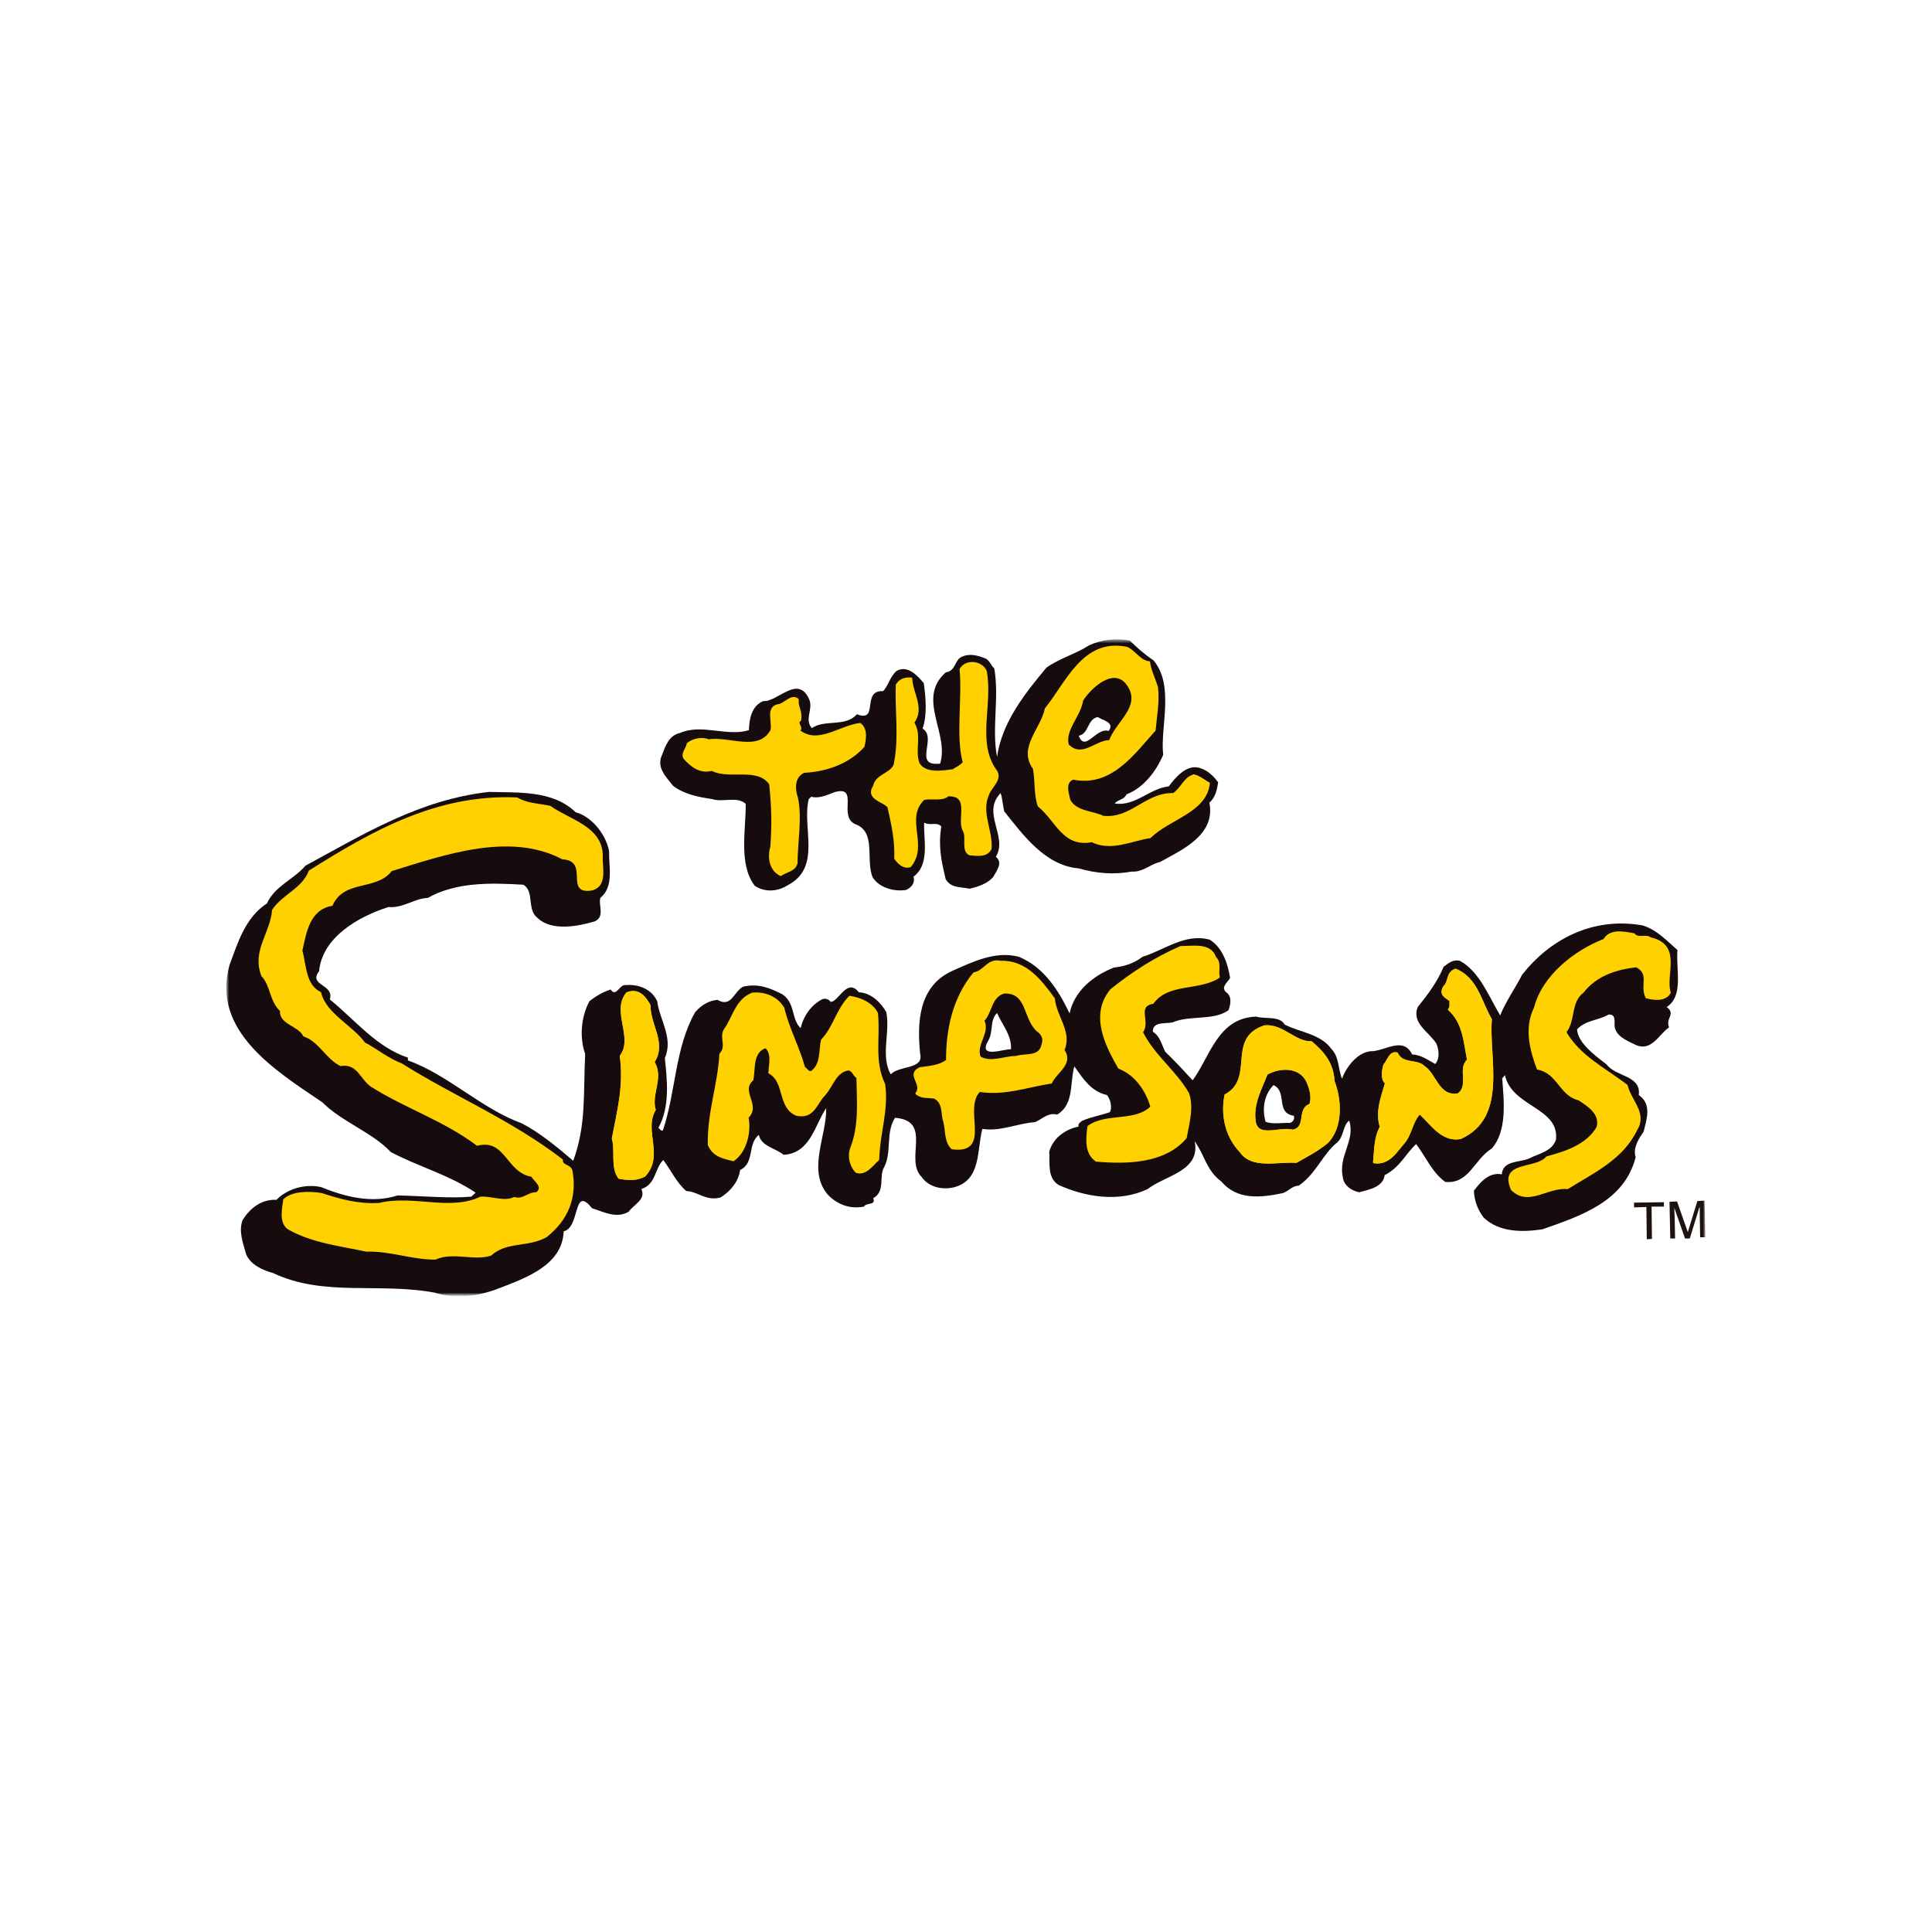<?xml version="1.0" encoding="UTF-8"?>
<svg xmlns="http://www.w3.org/2000/svg" width="485" height="485" viewBox="0 0 485 485" fill="none">
  <mask id="mask0_2626_6760" style="mask-type:luminance" maskUnits="userSpaceOnUse" x="56" y="160" width="372" height="165">
    <path d="M428 160.6H56.9V325H428V160.6Z" fill="white"></path>
  </mask>
  <g mask="url(#mask0_2626_6760)">
    <path fill-rule="evenodd" clip-rule="evenodd" d="M275.6 179.999C272.9 180.499 273.4 184.199 270.8 184.699C272.4 188.999 275.2 182.499 278.3 183.499C280 181.299 276.6 180.799 275.6 179.999ZM289.6 165.799C294.9 172.199 291.2 182.599 292 189.499C290.3 193.499 287.1 197.799 282.8 199.399C282.2 200.799 280.8 200.599 279.8 201.699C285 202.499 288.4 197.999 293.4 197.399C295 195.299 298 191.499 301.5 192.899C303.2 193.399 304.9 195.099 305.8 196.399C305.5 198.299 305.1 200.199 303.6 201.499C305.2 209.599 296.8 213.299 291.2 216.399C288.8 216.899 286.9 218.999 284.1 218.799C279.7 219.599 275.3 219.299 270.8 217.999C262.3 217.299 256.7 209.399 252.1 203.699C251.7 202.099 251.7 200.599 251.2 199.099C246.3 204.099 253.1 209.899 250 215.099C251.9 216.599 250.1 218.699 249.3 220.199C247.9 221.799 245.6 222.599 243.4 223.099C241.2 222.599 238.7 222.999 237.4 220.699C236.3 216.099 235.5 212.399 236.3 207.499C235.3 206.199 233.4 207.399 232 206.499C231.8 210.799 233.5 216.999 229.3 220.099C229.8 221.599 228.8 222.799 227.5 223.399C224.5 223.899 220.8 222.899 219.1 220.299C217.2 215.999 220.1 208.799 214.7 206.899C210.3 204.899 215.7 197.299 209.7 198.799C207.9 199.399 205.8 200.599 203.6 199.999C203.5 200.299 203.1 200.399 203 200.699C201.3 207.899 206.3 217.699 197.8 222.199C195.1 223.899 192 223.999 189.5 222.399C185.3 216.999 187.3 207.999 187.2 201.799C185.1 199.799 181.3 201.499 178.8 200.599C175.3 200.099 171.8 199.399 169 197.299C167.2 194.999 164.7 192.699 166.2 189.499C167 187.399 167.9 184.599 170.7 183.999C176.2 181.599 182.5 184.999 188 183.299C188.1 180.399 188.7 177.199 191.6 175.999C195.2 176.299 200.4 169.099 203.2 175.699C204.1 178.199 201.9 180.599 203.8 182.799C207 180.499 212.3 182.599 215.1 179.299C220.8 181.499 216.1 173.199 221.7 173.499C223.1 171.999 223.3 169.999 225.1 168.399C227.9 166.899 230.3 169.599 231.9 171.499C232.4 175.099 232.8 179.499 231.6 182.899C235.4 185.199 229 192.499 236 191.699C238.4 184.099 230 175.399 237.4 168.799C240 168.399 239.6 165.699 241.4 164.899C243.5 163.899 245.7 164.599 247.6 165.399C248.6 166.099 248.8 167.099 249.6 167.799C250.9 175.199 248.9 182.999 250.3 189.999C251.5 181.499 257 174.399 262.7 167.599C265.9 165.299 270 164.199 273.4 161.999C276.4 160.599 280.1 160.099 283.6 160.799C285.7 162.799 287.1 164.099 289.6 165.799Z" fill="#170C0D"></path>
    <path fill-rule="evenodd" clip-rule="evenodd" d="M319.7 272.4C317.3 274.8 316.8 278.4 317.7 281.6C319.5 282.3 321.7 281.8 323.8 281.9C324.5 281.7 325.1 281 324.8 280.1C320.1 279.4 323.3 274.1 319.7 272.4ZM250.3 254.3C248.4 256.1 249.4 259.1 248.1 261.2C245.4 265.9 251.9 263.3 253.8 263.4C254 259.9 251.6 257.3 250.3 254.3ZM144.5 203.9C148.6 205 152.2 209.6 152.9 213.7C152.8 217.4 154.2 222.6 150.7 225.4C150.2 227.4 151.9 230.1 149.3 231.3C145.2 232.5 138.5 233.9 134.9 230.4C132.2 228.3 134.2 223.8 131.4 222.1C123.2 221.6 114.5 221.4 107.4 225.4C103.8 225.6 101.3 228 97.5 227.7C89.7 230.2 80.9 235.4 80.1 243.8C77.3 247.5 84 247 82.8 250.9C89.1 256 94.5 262.9 102.4 265.5C102.4 265.8 102.4 265.9 102.4 266.2C112.5 269.8 120.8 278.3 131 282C135.6 284.4 139.8 287.9 143.9 291.4C147.2 282.4 146.4 274.6 146.9 264.6C145.4 260.3 145.9 255.1 148 251.3C149.7 250 151.4 249 153.3 248.4C154.7 250.5 155.5 247 157.1 247.3C160.4 247 163.7 248.4 165 251.4C165.6 256.1 169.1 260.6 166.9 265.6C167.5 271.4 168.2 277.8 165.3 283.1C165.6 283.4 166 284 166.4 283.8C169.7 274 169.4 263.1 174.5 254.1C176.1 252.3 177.9 251.2 180.1 251C183.6 253 184.1 249.1 186.5 247.7C190.4 246.8 193.2 248 196.4 249.6C199.7 251.8 198.6 255.9 201 258.1C201.7 255 203.7 252.2 206.5 250.8C207.5 250.5 208.3 251.1 208.5 251.5C210.5 251.6 212.6 245.3 215.6 249.1C218.6 249.2 221.2 251.7 222.5 254.1C223.5 259.4 221 265 223.6 269.7C225.8 267.4 231.9 268.5 231 264.6C230.2 256.9 230.5 247.7 238.9 243.8C244.1 241.5 249.9 238.6 255.8 240.2C262.3 242.9 265.9 249 268.5 254.4C269.7 248.8 274.3 245 279.6 242.9C282.2 242.6 284.6 241.9 286.8 240.2C292.3 238.5 297.5 234.2 303.7 235.9C307 238 308.2 241.9 308.8 245.5C308.1 246.7 306.5 247.7 307.7 249C309.4 250.1 308.9 252.2 308.4 253.6C304.7 256.2 299.4 254.9 295 256.4C293.6 257.3 289.3 256 289.4 259C291.2 260.1 291.6 262.2 292.5 264C294.9 266.3 297.2 268.8 299.4 271.2C303.8 265.2 305.7 255.5 315.4 255.2C317.3 255.9 321.2 254.9 322.5 257.2C326.4 259.2 331.5 259.5 334.3 263.4C336.2 265.4 335.9 268.4 336.9 270.8C337.8 268.2 340.5 264.3 344 263.9C347.6 264 352.2 260 354.5 264.7C356.7 264.8 358.5 266.1 360.3 267.1C361.5 265.7 361.2 263.5 360.6 262C358.7 259 354.3 256.9 355.9 252.8C358.5 249.6 360.8 246.5 362.4 242.7C363.6 241.8 364.7 240.8 366.5 241.2C371.5 244 373.7 250.1 376.6 254.9C378 251.4 380.3 248.2 382.1 244.7C389 235.9 399.7 230.1 412.3 232.3C415.8 233.3 418.6 236.3 421.1 238.5C420.7 243.6 422.7 250 418.4 252.8C420.8 254.6 418 255.6 419 257.9C416.4 259.7 414.7 263.9 410.8 262.4C408.4 261.2 405.6 260.2 405.3 257.5C405.3 256.3 405.6 254.5 403.8 254.7C401.2 256.2 398 256.1 395.9 258.4C396.1 261.8 400.3 264.9 403.3 267.2C405.7 270.4 412 269.9 411.4 274.9C414.7 277.2 413.4 280.9 412.6 284.1C411.2 286.1 409.9 288.3 410.6 290.5C407.8 301.6 396.9 305.2 387.2 308.6C381.9 309.4 376.2 309.3 372.4 305.6C371 303.7 370.1 301.5 370 298.9C371.7 296.7 373.8 294.2 377 294.8C377.3 291.2 381.5 291.9 383.9 290.8C386.2 289.6 389.6 289.1 390.6 286.1C391.5 278 379.5 277.9 377.8 269.9C377.5 270.2 377.4 270.4 377.1 270.7C377.6 276.7 378.3 284 374.5 288.3C370 291.1 368.8 297.3 362.8 296.7C359.5 294.3 358 290.5 355.5 287.2C352.9 289.6 351.4 293.1 347.6 295C347.2 298 343.8 298.6 341.2 299.3C339.2 298.9 337.4 297.6 337.1 295.6C335.9 290.1 340.3 286.4 338.7 281.3C337.1 282.5 337.4 285.1 335.8 286.7C332 289.7 330.6 294.4 326.1 297.6C324.2 297.8 323.8 298.8 322.1 299.5C316.4 300.7 310.6 301.3 306.6 296.6C302.8 293.8 302.4 289.9 299.9 286.5C301.5 294 292.4 295.1 288.1 298.5C280.9 301.9 272.5 300.5 265.8 297.5C262.8 295.7 263.6 291.8 263.4 289.1C264.3 285.8 267.3 283.5 270.8 282.8C270.5 282.2 271.1 281.8 271.6 281.4C273.8 280.4 276.3 280 278.6 279.2C279.2 278.2 278.9 276.2 277.9 274.9C273.8 274 271.7 270.5 269.7 267.7C268.5 271.9 269.7 277.2 265.4 279.8C263 279.2 261.6 281 259.8 281.7C255.4 282 251.2 284.1 246.6 283.4C245.2 288.7 246.4 296.4 239.3 298.1C236 298.8 232.9 297.7 231.4 295.5C226.9 291.1 234.3 281.4 224.7 280.6C222.3 284.2 223.9 289.1 222 292.9C220.5 295.3 222.4 299 219.2 300.8C220 302.7 217.4 301.8 216.9 302.9C213.2 303.6 210.2 302.3 207.9 300C202.5 293.9 207.6 285 207.4 278.2C204.5 282.4 203.5 289.5 196.7 289.9C194.7 288.2 191.1 287.8 190.5 284.9C187.6 287.1 189.5 292 185.8 293.7C185.4 296.5 183.6 298.9 180.9 300.6C177.2 301.6 175.2 299.1 172.3 299C169.9 297 168.4 293.7 166.5 291.2C164.3 293.4 164.7 297.3 161 298.5C162.2 301.1 159.3 302.2 157.8 304.2C154.7 306 151.5 304.2 148.6 303.3C143.8 297.3 145.7 308.2 141.5 309.1C141.2 317.6 132 320.8 125.3 323.4C120.1 325.4 114.6 326.2 109.1 324.5C95.1 321.9 81.3 325.6 68.6 319.6C66 318.9 62.9 317.5 61.8 314.9C61.1 312.3 59.8 309.1 60.9 306.3C62.5 303.7 65.3 301 69.4 301.2C72 298.5 76.5 297.1 80.6 298C86.5 300.4 93.3 302.2 99.8 300.1C105.9 300.2 112.9 300.9 118.3 300.4C118.6 300.1 119.1 299.7 119.4 299.4C112.7 294.9 105.1 292.9 98.1 289.2C93.4 284.2 85.9 281.7 80.9 276.7C69.2 268.8 53 258.8 57.6 242.3C59.7 236.7 61.5 230.4 67 226.8C69.1 222.3 73.6 220.9 76.7 217.3C91.5 209.3 105.2 200.8 122.7 198.8C130.4 199 138.8 198.4 144.5 203.9Z" fill="#170C0D"></path>
    <path fill-rule="evenodd" clip-rule="evenodd" d="M410.2 301.9L417.7 301.8V302.9H414.6L414.7 311L413.4 311.1L413.3 303L410.2 303.1V301.9Z" fill="#1F1310"></path>
    <path fill-rule="evenodd" clip-rule="evenodd" d="M426.8 310.799L426.7 305.399V303.099H426.6L424.2 310.899H423L420.3 303.199C420.3 303.999 420.4 305.199 420.4 305.399L420.5 310.899H419.3L419.1 301.699L421 301.599L423.7 309.299L426.1 301.499L427.9 301.399L428.1 310.599H426.8V310.799Z" fill="#1F1310"></path>
    <path fill-rule="evenodd" clip-rule="evenodd" d="M247.5 168.499C249.1 177.099 244.8 186.599 250.2 193.699C251.3 195.899 248.7 197.599 248.1 199.399C246 203.999 249.1 208.399 248.7 213.099C247.7 214.999 245.6 214.699 243.4 214.499C241.4 213.499 242.9 210.199 241.9 208.499C240.3 205.699 243.8 199.499 238 199.699C236.5 200.999 234 200.199 231.9 200.599C226.8 205.599 233 212.099 228.5 217.499C226.7 217.999 225.5 216.599 224.7 215.499C224.9 210.799 223.9 206.699 223 202.599C221.8 200.999 217.3 200.599 219.4 197.299C220 194.199 224.6 194.299 224.7 191.099C225.9 184.699 224.8 178.299 225.1 171.899C226 170.499 227.2 170.199 228.8 170.299C228.9 173.999 232 177.799 229.3 181.399C231.3 184.599 229.4 188.099 230.6 191.599C232.2 194.399 236.5 193.699 239.3 193.299C240.2 192.599 241.1 192.399 241.9 191.399C240.1 184.799 241.8 175.499 241.1 167.999C242.5 165.599 246.4 165.999 247.5 168.499Z" fill="#FFD100"></path>
    <path d="M247.5 168.499C249.1 177.099 244.8 186.599 250.2 193.699C251.3 195.899 248.7 197.599 248.1 199.399C246 203.999 249.1 208.399 248.7 213.099C247.7 214.999 245.6 214.699 243.4 214.499C241.4 213.499 242.9 210.199 241.9 208.499C240.3 205.699 243.8 199.499 238 199.699C236.5 200.999 234 200.199 231.9 200.599C226.8 205.599 233 212.099 228.5 217.499C226.7 217.999 225.5 216.599 224.7 215.499C224.9 210.799 223.9 206.699 223 202.599C221.8 200.999 217.3 200.599 219.4 197.299C220 194.199 224.6 194.299 224.7 191.099C225.9 184.699 224.8 178.299 225.1 171.899C226 170.499 227.2 170.199 228.8 170.299C228.9 173.999 232 177.799 229.3 181.399C231.3 184.599 229.4 188.099 230.6 191.599C232.2 194.399 236.5 193.699 239.3 193.299C240.2 192.599 241.1 192.399 241.9 191.399C240.1 184.799 241.8 175.499 241.1 167.999C242.5 165.599 246.4 165.999 247.5 168.499Z" stroke="#FFD100" stroke-width="0.425" stroke-miterlimit="10" stroke-linejoin="round"></path>
    <path fill-rule="evenodd" clip-rule="evenodd" d="M271.7 175.799C271.1 179.799 267.1 183.199 268.2 186.999C271.7 190.599 275 185.899 278.7 185.999C280.3 181.399 286.6 177.599 283.5 172.399C280 166.599 273.7 172.599 271.7 175.799ZM288.5 166.199C288.7 168.199 289.9 170.499 290.5 172.599C290.9 176.299 290.2 179.699 289.9 183.299C284.8 188.899 279 197.499 269.4 195.499C267 196.399 268.2 199.399 268.5 200.899C270.2 203.899 274.2 203.699 276.9 204.999C284 205.799 287.6 199.099 294.6 199.299C296.8 197.699 297.3 195.299 299.7 194.599C301.1 194.899 302.3 195.999 303.5 196.599C302.8 203.799 293.6 205.399 288.7 210.199C284 210.899 278.9 213.599 274.1 211.199C266.9 212.599 265.2 205.899 260.7 202.299C259.7 199.299 260.1 195.999 259.5 192.899C255.7 187.699 261.5 182.999 262.5 177.899C267.7 171.599 271.9 160.299 282.9 162.599C284.8 163.399 286.3 166.099 288.5 166.199Z" fill="#FFD100"></path>
    <path d="M271.7 175.799C271.1 179.799 267.1 183.199 268.1 186.999C271.7 190.599 275 185.999 278.6 185.999C280.2 181.399 286.5 177.599 283.4 172.399C280 166.599 273.7 172.599 271.7 175.799Z" stroke="#FFD100" stroke-width="0.425" stroke-miterlimit="10" stroke-linejoin="round"></path>
    <path d="M288.5 166.199C288.7 168.199 289.9 170.499 290.5 172.599C290.9 176.299 290.2 179.699 289.9 183.299C284.8 188.899 279 197.499 269.4 195.499C267 196.399 268.2 199.399 268.5 200.899C270.2 203.899 274.2 203.699 276.9 204.999C284 205.799 287.6 199.099 294.6 199.299C296.8 197.699 297.3 195.299 299.7 194.599C301.1 194.899 302.3 195.999 303.5 196.599C302.8 203.799 293.6 205.399 288.7 210.199C284 210.899 278.9 213.599 274.1 211.199C266.9 212.599 265.2 205.899 260.7 202.299C259.7 199.299 260.1 195.999 259.5 192.899C255.7 187.699 261.5 182.999 262.5 177.899C267.7 171.599 271.9 160.299 282.9 162.599C284.8 163.399 286.3 166.099 288.5 166.199Z" stroke="#FFD100" stroke-width="0.425" stroke-miterlimit="10" stroke-linejoin="round"></path>
    <path fill-rule="evenodd" clip-rule="evenodd" d="M200.9 180.8C199.7 181.7 201.7 182.6 200.6 183.4C205.3 187.2 210.8 182.3 215.9 181.7C217.7 183 217.2 185.7 216.8 187.4C213.1 191.5 207.6 193.5 201.8 193.8C199.1 195.1 199.4 198.2 200.1 200.3C201.2 205.3 200 211.7 200 216.7C199.5 218.6 197.4 218.7 196 219.7C193.3 218.5 192.8 215.1 193.6 212.6C194 206.6 193.9 202.7 193.3 196.8C190.1 192.3 183.2 195.6 178.7 193.3C175.7 194.1 173.6 192.3 171.9 190.5C170.9 189.3 172.4 188 172.6 186.7C173.9 185.6 176.2 185.1 177.9 185.8C183.1 185 190.4 189 193.6 183.4C194.2 181.1 192.1 177.3 195.8 176.9C197.2 176.4 198.9 174.3 200.3 175.6C200.1 177.6 201.3 178.4 200.9 180.8Z" fill="#FFD100"></path>
    <path d="M200.9 180.8C199.7 181.7 201.7 182.6 200.6 183.4C205.3 187.2 210.8 182.3 215.9 181.7C217.7 183 217.2 185.7 216.8 187.4C213.1 191.5 207.6 193.5 201.8 193.8C199.1 195.1 199.4 198.2 200.1 200.3C201.2 205.3 200 211.7 200 216.7C199.5 218.6 197.4 218.7 196 219.7C193.3 218.5 192.8 215.1 193.6 212.6C194 206.6 193.9 202.7 193.3 196.8C190.1 192.3 183.2 195.6 178.7 193.3C175.7 194.1 173.6 192.3 171.9 190.5C170.9 189.3 172.4 188 172.6 186.7C173.9 185.6 176.2 185.1 177.9 185.8C183.1 185 190.4 189 193.6 183.4C194.2 181.1 192.1 177.3 195.8 176.9C197.2 176.4 198.9 174.3 200.3 175.6C200.1 177.6 201.3 178.4 200.9 180.8Z" stroke="#FFD100" stroke-width="0.425" stroke-miterlimit="10" stroke-linejoin="round"></path>
    <path fill-rule="evenodd" clip-rule="evenodd" d="M138.1 202.5C142.7 205.9 151.3 207.6 151.1 215.1C151 217.9 152.3 222.2 148.7 223.3C141.6 224.6 148.5 216 141.2 215.5C127.9 208.5 111.2 214.5 98.2 218.5C94.4 223.5 86.3 220.5 83.3 227.2C77.5 228.2 76.7 234.2 75.7 238.6C76.7 242.5 76.6 247.4 80.4 249.2C81.7 254.6 88.3 257.5 91.5 261.9C94.3 263.3 97.4 265.9 100.7 267.1C113.7 275.3 128.6 281.5 141.1 291.2C141 292.8 143.1 292.4 143.5 293.9C144.7 300.6 142.5 306.1 137.1 310.4C132.4 313 127.2 311.4 123.2 315C119 316.4 113.6 314 109.3 316C103.2 316 98 313.8 92 314C85.5 312.6 78.1 311.8 72.2 308.3C70.3 306.7 71 303.4 71.3 301.2C73.3 299.2 77.6 299.2 80.7 299.7C85.3 301.2 89.9 302.5 95.1 302.2C103.9 300.1 112.8 304.3 120.7 300.6C123.5 300.5 126.7 301.9 129.1 300.7C131.4 301.4 132.6 299.4 134.7 299.5C136.7 298 134.3 296.5 133.5 295.2C127.2 294.2 127.1 285.6 119.8 287.4C111.4 281.1 101.7 278 93.2 272.6C90.6 270.8 89.8 266.7 85.5 267.4C81.9 265.6 80.2 261.3 76.3 260C75 257.3 70.2 257 70.5 253.7C67.8 251.2 68.2 247.5 65.8 244.9C63.4 238.7 68.1 234.2 68.5 228.5C71.1 224.6 75.9 223.3 77.7 218.7C93.3 208.9 109.6 199.5 129.8 200.4C132.3 201.9 135.3 201.9 138.1 202.5Z" fill="#FFD100"></path>
    <path d="M138.1 202.5C142.7 205.9 151.3 207.6 151.1 215.1C151 217.9 152.3 222.2 148.7 223.3C141.6 224.6 148.5 216 141.2 215.5C127.9 208.5 111.2 214.5 98.2 218.5C94.4 223.5 86.3 220.5 83.3 227.2C77.5 228.2 76.7 234.2 75.7 238.6C76.7 242.5 76.6 247.4 80.4 249.2C81.7 254.6 88.3 257.5 91.5 261.9C94.3 263.3 97.4 265.9 100.7 267.1C113.7 275.3 128.6 281.5 141.1 291.2C141 292.8 143.1 292.4 143.5 293.9C144.7 300.6 142.5 306.1 137.1 310.4C132.4 313 127.2 311.4 123.2 315C119 316.4 113.6 314 109.3 316C103.2 316 98 313.8 92 314C85.5 312.6 78.1 311.8 72.2 308.3C70.3 306.7 71 303.4 71.3 301.2C73.3 299.2 77.6 299.2 80.7 299.7C85.3 301.2 89.9 302.5 95.1 302.2C103.9 300.1 112.8 304.3 120.7 300.6C123.5 300.5 126.7 301.9 129.1 300.7C131.4 301.4 132.6 299.4 134.7 299.5C136.7 298 134.3 296.5 133.5 295.2C127.2 294.2 127.1 285.6 119.8 287.4C111.4 281.1 101.7 278 93.2 272.6C90.6 270.8 89.8 266.7 85.5 267.4C81.9 265.6 80.2 261.3 76.3 260C75 257.3 70.2 257 70.5 253.7C67.8 251.2 68.2 247.5 65.8 244.9C63.4 238.7 68.1 234.2 68.5 228.5C71.1 224.6 75.9 223.3 77.7 218.7C93.3 208.9 109.6 199.5 129.8 200.4C132.3 201.9 135.3 201.9 138.1 202.5Z" stroke="#FFD100" stroke-width="0.425" stroke-miterlimit="10" stroke-linejoin="round"></path>
    <path fill-rule="evenodd" clip-rule="evenodd" d="M414.3 235.5C422.2 237.3 417.8 244.6 419.2 249.2C418 251.3 415.2 250.899 413.3 250.399C411.8 247.499 414.4 244.5 410.8 242.6C405.6 243.2 400.7 244.8 397.4 249C394 251.6 395.4 256.1 393 259.1C396.5 265.2 402.8 268.2 408.4 272.5C409.2 276.2 413.4 279.4 410.8 283.6C407.3 290.9 400.1 294.2 393.5 298.3C388.4 297.8 383.7 302.8 379.5 298.6C376.4 291.5 385.6 293.8 388.3 290.5C393.1 289.2 398.4 287.5 401 283C401.9 279.6 398.8 277.6 396.3 276C391.6 274.9 391.2 269.3 386 268.3C384.2 263.5 382.8 258 385.3 253C387.3 245.1 395.2 238.799 402.7 235.899C404.2 233.299 407.6 234 410.2 234.5C411.2 235.8 413.2 234.6 414.3 235.5Z" fill="#FFD100"></path>
    <path d="M414.3 235.5C422.2 237.3 417.8 244.6 419.2 249.2C418 251.3 415.2 250.899 413.3 250.399C411.8 247.499 414.4 244.5 410.8 242.6C405.6 243.2 400.7 244.8 397.4 249C394 251.6 395.4 256.1 393 259.1C396.5 265.2 402.8 268.2 408.4 272.5C409.2 276.2 413.4 279.4 410.8 283.6C407.3 290.9 400.1 294.2 393.5 298.3C388.4 297.8 383.7 302.8 379.5 298.6C376.4 291.5 385.6 293.8 388.3 290.5C393.1 289.2 398.4 287.5 401 283C401.9 279.6 398.8 277.6 396.3 276C391.6 274.9 391.2 269.3 386 268.3C384.2 263.5 382.8 258 385.3 253C387.3 245.1 395.2 238.799 402.7 235.899C404.2 233.299 407.6 234 410.2 234.5C411.2 235.8 413.2 234.6 414.3 235.5Z" stroke="#FFD100" stroke-width="0.425" stroke-miterlimit="10" stroke-linejoin="round"></path>
    <path fill-rule="evenodd" clip-rule="evenodd" d="M305.1 240.4C306.5 241.6 305.6 243.7 306 245.3C301 248.6 293.2 246.5 289.4 251.8C285.1 252.5 288.7 256.6 286.7 259.1C289.6 265 295.1 268.9 298.3 274.5C299.5 278.1 298.4 281.7 297.7 285.6C292.5 291.8 283.1 292.1 275.2 291.4C272.4 289.5 272.8 285.8 273.2 282.8C277.7 279.5 284.8 281.9 289 277.9C288 274.1 285.2 269.7 280.9 268.1C277.5 262.2 273.8 254.7 278.9 248.5C284.5 244 290 240.5 296.4 237.7C299.6 237.7 303.9 236.8 305.1 240.4Z" fill="#FFD100"></path>
    <path d="M305.1 240.4C306.5 241.6 305.6 243.7 306 245.3C301 248.6 293.2 246.5 289.4 251.8C285.1 252.5 288.7 256.6 286.7 259.1C289.6 265 295.1 268.9 298.3 274.5C299.5 278.1 298.4 281.7 297.7 285.6C292.5 291.8 283.1 292.1 275.2 291.4C272.4 289.5 272.8 285.8 273.2 282.8C277.7 279.5 284.8 281.9 289 277.9C288 274.1 285.2 269.7 280.9 268.1C277.5 262.2 273.8 254.7 278.9 248.5C284.5 244 290 240.5 296.4 237.7C299.6 237.7 303.9 236.8 305.1 240.4Z" stroke="#FFD100" stroke-width="0.425" stroke-miterlimit="10" stroke-linejoin="round"></path>
    <path fill-rule="evenodd" clip-rule="evenodd" d="M374.3 255.899C373.5 265.599 378.4 280.399 366.7 285.699C362 286.699 359.1 281.899 356.4 279.499C354.4 281.499 354.3 284.799 352.3 286.999C350.5 289.099 348.6 292.399 344.9 291.799C345.2 288.699 345.1 285.599 346.6 282.899C345.4 279.099 346.9 275.299 347.9 271.899C346.7 270.899 347.1 268.599 347.5 267.299C348.5 266.299 348.8 263.999 350.7 264.399C352.1 267.399 355.6 265.899 357.5 267.799C360.4 269.599 361 275.499 366 274.699C369.1 272.599 366 268.299 368.5 266.099C367.6 261.499 367.4 256.699 363.7 253.399C364.3 252.799 364 251.999 364.1 251.199C362.7 250.099 361.4 249.699 362.5 247.699C363.9 246.499 363.1 244.199 365.4 243.399C370.8 245.599 371.7 251.499 374.3 255.899Z" fill="#FFD100"></path>
    <path d="M374.3 255.899C373.5 265.599 378.4 280.399 366.7 285.699C362 286.699 359.1 281.899 356.4 279.499C354.4 281.499 354.3 284.799 352.3 286.999C350.5 289.099 348.6 292.399 344.9 291.799C345.2 288.699 345.1 285.599 346.6 282.899C345.4 279.099 346.9 275.299 347.9 271.899C346.7 270.899 347.1 268.599 347.5 267.299C348.5 266.299 348.8 263.999 350.7 264.399C352.1 267.399 355.6 265.899 357.5 267.799C360.4 269.599 361 275.499 366 274.699C369.1 272.599 366 268.299 368.5 266.099C367.6 261.499 367.4 256.699 363.7 253.399C364.3 252.799 364 251.999 364.1 251.199C362.7 250.099 361.4 249.699 362.5 247.699C363.9 246.499 363.1 244.199 365.4 243.399C370.8 245.599 371.7 251.499 374.3 255.899Z" stroke="#FFD100" stroke-width="0.425" stroke-miterlimit="10" stroke-linejoin="round"></path>
    <path d="M374.3 255.899C373.5 265.599 378.4 280.399 366.7 285.699C362 286.699 359.1 281.899 356.4 279.499C354.4 281.499 354.3 284.799 352.3 286.999C350.5 289.099 348.6 292.399 344.9 291.799C345.2 288.699 345.1 285.599 346.6 282.899C345.4 279.099 346.9 275.299 347.9 271.899C346.7 270.899 347.1 268.599 347.5 267.299C348.5 266.299 348.8 263.999 350.7 264.399C352.1 267.399 355.6 265.899 357.5 267.799C360.4 269.599 361 275.499 366 274.699C369.1 272.599 366 268.299 368.5 266.099C367.6 261.499 367.4 256.699 363.7 253.399C364.3 252.799 364 251.999 364.1 251.199C362.7 250.099 361.4 249.699 362.5 247.699C363.9 246.499 363.1 244.199 365.4 243.399C370.8 245.599 371.7 251.499 374.3 255.899Z" stroke="#FFD100" stroke-width="0.425" stroke-miterlimit="10" stroke-linejoin="round"></path>
    <path fill-rule="evenodd" clip-rule="evenodd" d="M163.1 252.399C163 257.299 167.2 261.799 164.1 266.599C166.5 270.599 163.2 274.699 164.4 278.599C161.3 283.799 166.6 290.099 161.8 295.199C159.6 296.299 157.7 296.099 155.4 295.699C153.4 292.999 154.7 288.799 153.8 285.799C155.2 278.599 156.8 272.499 155.8 265.099C159.3 260.499 153.6 253.899 157.4 249.299C160.5 248.099 162.1 250.599 163.1 252.399Z" fill="#FFD100"></path>
    <path d="M163.1 252.399C163 257.299 167.2 261.799 164.1 266.599C166.5 270.599 163.2 274.699 164.4 278.599C161.3 283.799 166.6 290.099 161.8 295.199C159.6 296.299 157.7 296.099 155.4 295.699C153.4 292.999 154.7 288.799 153.8 285.799C155.2 278.599 156.8 272.499 155.8 265.099C159.3 260.499 153.6 253.899 157.4 249.299C160.5 248.099 162.1 250.599 163.1 252.399Z" stroke="#FFD100" stroke-width="0.425" stroke-miterlimit="10" stroke-linejoin="round"></path>
    <path d="M163.1 252.399C163 257.299 167.2 261.799 164.1 266.599C166.5 270.599 163.2 274.699 164.4 278.599C161.3 283.799 166.6 290.099 161.8 295.199C159.6 296.299 157.7 296.099 155.4 295.699C153.4 292.999 154.7 288.799 153.8 285.799C155.2 278.599 156.8 272.499 155.8 265.099C159.3 260.499 153.6 253.899 157.4 249.299C160.5 248.099 162.1 250.599 163.1 252.399Z" stroke="#FFD100" stroke-width="0.425" stroke-miterlimit="10" stroke-linejoin="round"></path>
    <path fill-rule="evenodd" clip-rule="evenodd" d="M196.7 253.099C197.9 258.199 200.5 262.899 201.9 267.999C202.5 268.299 202.9 269.399 203.8 268.999C206.3 266.999 205.7 263.899 206.3 261.099C209.4 257.899 210 253.599 213.3 250.199C216 250.599 219 251.899 220.2 254.399C220.8 260.799 219.2 266.299 222 272.199C222.9 278.899 220.7 284.099 220.5 291.099C219.1 292.299 217.3 295.099 214.9 294.199C213.4 292.499 212.9 290.199 213.7 288.099C215.9 282.299 215.3 276.599 215.2 270.499C214.2 269.899 214.2 268.699 213 268.499C209.7 268.999 209 272.599 207 274.799C204.9 276.899 204.3 280.799 200 279.899C195.3 277.999 197.3 271.599 193.1 269.299C193.2 267.299 194 264.399 192.2 262.899C188.7 264.099 189.5 268.199 188.9 271.099C185.6 273.999 190.9 277.399 187.7 280.499C188.4 283.899 187.4 288.999 184.1 291.299C181.4 290.599 179.1 290.199 177.9 287.399C177.7 279.399 180.4 272.299 180.8 264.599C182.7 262.599 180.7 260.599 181.9 258.499C184.1 255.499 184.8 250.899 188.9 249.399C191.9 249.099 195.1 250.299 196.7 253.099Z" fill="#FFD100"></path>
    <path d="M196.7 253.099C197.9 258.199 200.5 262.899 201.9 267.999C202.5 268.299 202.9 269.399 203.8 268.999C206.3 266.999 205.7 263.899 206.3 261.099C209.4 257.899 210 253.599 213.3 250.199C216 250.599 219 251.899 220.2 254.399C220.8 260.799 219.2 266.299 222 272.199C222.9 278.899 220.7 284.099 220.5 291.099C219.1 292.299 217.3 295.099 214.9 294.199C213.4 292.499 212.9 290.199 213.7 288.099C215.9 282.299 215.3 276.599 215.2 270.499C214.2 269.899 214.2 268.699 213 268.499C209.7 268.999 209 272.599 207 274.799C204.9 276.899 204.3 280.799 200 279.899C195.3 277.999 197.3 271.599 193.1 269.299C193.2 267.299 194 264.399 192.2 262.899C188.7 264.099 189.5 268.199 188.9 271.099C185.6 273.999 190.9 277.399 187.7 280.499C188.4 283.899 187.4 288.999 184.1 291.299C181.4 290.599 179.1 290.199 177.9 287.399C177.7 279.399 180.4 272.299 180.8 264.599C182.7 262.599 180.7 260.599 181.9 258.499C184.1 255.499 184.8 250.899 188.9 249.399C191.9 249.099 195.1 250.299 196.7 253.099Z" stroke="#FFD100" stroke-width="0.425" stroke-miterlimit="10" stroke-linejoin="round"></path>
    <path fill-rule="evenodd" clip-rule="evenodd" d="M252.1 249.199C248.7 250.099 248.9 254.099 246.9 256.199C248.3 259.399 244.7 262.199 246 265.399C248.8 266.999 252 265.299 255.1 265.299C257.1 264.599 260.3 265.399 261.4 263.099C261.9 261.599 262.3 260.599 261 259.199C256.8 256.299 258.4 248.899 252.1 249.199ZM264.6 250.699C265 255.199 269 259.099 267 263.599C269.4 267.099 265.1 269.099 263.9 271.799C257.9 272.699 252.2 274.899 245.9 273.899C241.4 278.299 249 289.599 239 288.299C237.2 286.599 237.6 283.799 237 281.499C236.3 279.599 237 276.899 234.6 275.599C233 275.299 231.3 275.699 230 274.499C231.9 272.099 227.4 269.699 231 268.099C233.4 267.799 235.9 267.599 237.7 266.199C237.7 258.199 239.4 250.499 244.5 244.299C247.3 243.799 247.9 240.699 251.2 241.399C257.6 241.199 261.3 246.199 264.6 250.699Z" fill="#FFD100"></path>
    <path d="M252.1 249.199C248.7 250.099 248.9 254.099 246.9 256.199C248.4 259.399 244.7 262.199 246 265.399C248.8 266.999 252 265.299 255.1 265.299C257.1 264.599 260.3 265.399 261.4 263.099C261.9 261.599 262.3 260.599 261 259.199C256.8 256.299 258.4 248.999 252.1 249.199Z" stroke="#FFD100" stroke-width="0.425" stroke-miterlimit="10" stroke-linejoin="round"></path>
    <path d="M264.6 250.699C265 255.199 269 259.099 267 263.599C269.4 267.099 265.1 269.099 263.9 271.799C257.9 272.699 252.2 274.899 245.9 273.899C241.4 278.299 249 289.599 239 288.299C237.2 286.599 237.6 283.799 237 281.499C236.3 279.599 237 276.899 234.6 275.599C233 275.299 231.3 275.699 230 274.499C231.9 272.099 227.4 269.699 231 268.099C233.4 267.799 235.9 267.599 237.7 266.199C237.7 258.199 239.4 250.499 244.5 244.299C247.3 243.799 247.9 240.699 251.2 241.399C257.6 241.199 261.3 246.199 264.6 250.699Z" stroke="#FFD100" stroke-width="0.425" stroke-miterlimit="10" stroke-linejoin="round"></path>
    <path fill-rule="evenodd" clip-rule="evenodd" d="M318 269.6C316.5 273.3 314.4 277 315 281.4C315.6 286 321.2 282.9 324.5 283.8C328.3 283.1 325.6 278.4 328.9 277.3C329.6 275.2 328.8 272.9 328 271.1C326 267.5 321.2 267.8 318 269.6ZM329.2 261.6C332.4 264.3 334.6 267.1 334.8 271.4C336.6 276 337 282.9 333.2 286.8C330.6 288.9 328.4 290 325.4 291.7C320.4 291.4 314.3 293.3 311.4 289.1C307.8 285.3 306.6 280.1 307.6 274.9C315.4 270.7 307.9 260.7 317.5 257.6C322 257.2 325.2 261.8 329.2 261.6Z" fill="#FFD100"></path>
    <path d="M318 269.599C316.6 273.299 314.4 276.999 315 281.399C315.6 285.999 321.3 282.899 324.5 283.799C328.3 283.099 325.6 278.399 328.9 277.299C329.6 275.199 328.8 272.899 328 271.199C326 267.599 321.2 267.799 318 269.599Z" stroke="#FFD100" stroke-width="0.425" stroke-miterlimit="10" stroke-linejoin="round"></path>
    <path d="M329.2 261.6C332.4 264.3 334.6 267.1 334.8 271.4C336.6 276 337 282.9 333.2 286.8C330.6 288.9 328.4 290 325.4 291.7C320.4 291.4 314.3 293.3 311.4 289.1C307.8 285.3 306.6 280.1 307.6 274.9C315.4 270.7 307.9 260.7 317.5 257.6C322 257.2 325.2 261.8 329.2 261.6Z" stroke="#FFD100" stroke-width="0.425" stroke-miterlimit="10" stroke-linejoin="round"></path>
    <path d="M318 269.599C316.6 273.299 314.4 276.999 315 281.399C315.6 285.999 321.3 282.899 324.5 283.799C328.3 283.099 325.6 278.399 328.9 277.299C329.6 275.199 328.8 272.899 328 271.199C326 267.599 321.2 267.799 318 269.599Z" stroke="#FFD100" stroke-width="0.425" stroke-miterlimit="10" stroke-linejoin="round"></path>
    <path d="M329.2 261.6C332.4 264.3 334.6 267.1 334.8 271.4C336.6 276 337 282.9 333.2 286.8C330.6 288.9 328.4 290 325.4 291.7C320.4 291.4 314.3 293.3 311.4 289.1C307.8 285.3 306.6 280.1 307.6 274.9C315.4 270.7 307.9 260.7 317.5 257.6C322 257.2 325.2 261.8 329.2 261.6Z" stroke="#FFD100" stroke-width="0.425" stroke-miterlimit="10" stroke-linejoin="round"></path>
  </g>
</svg>
